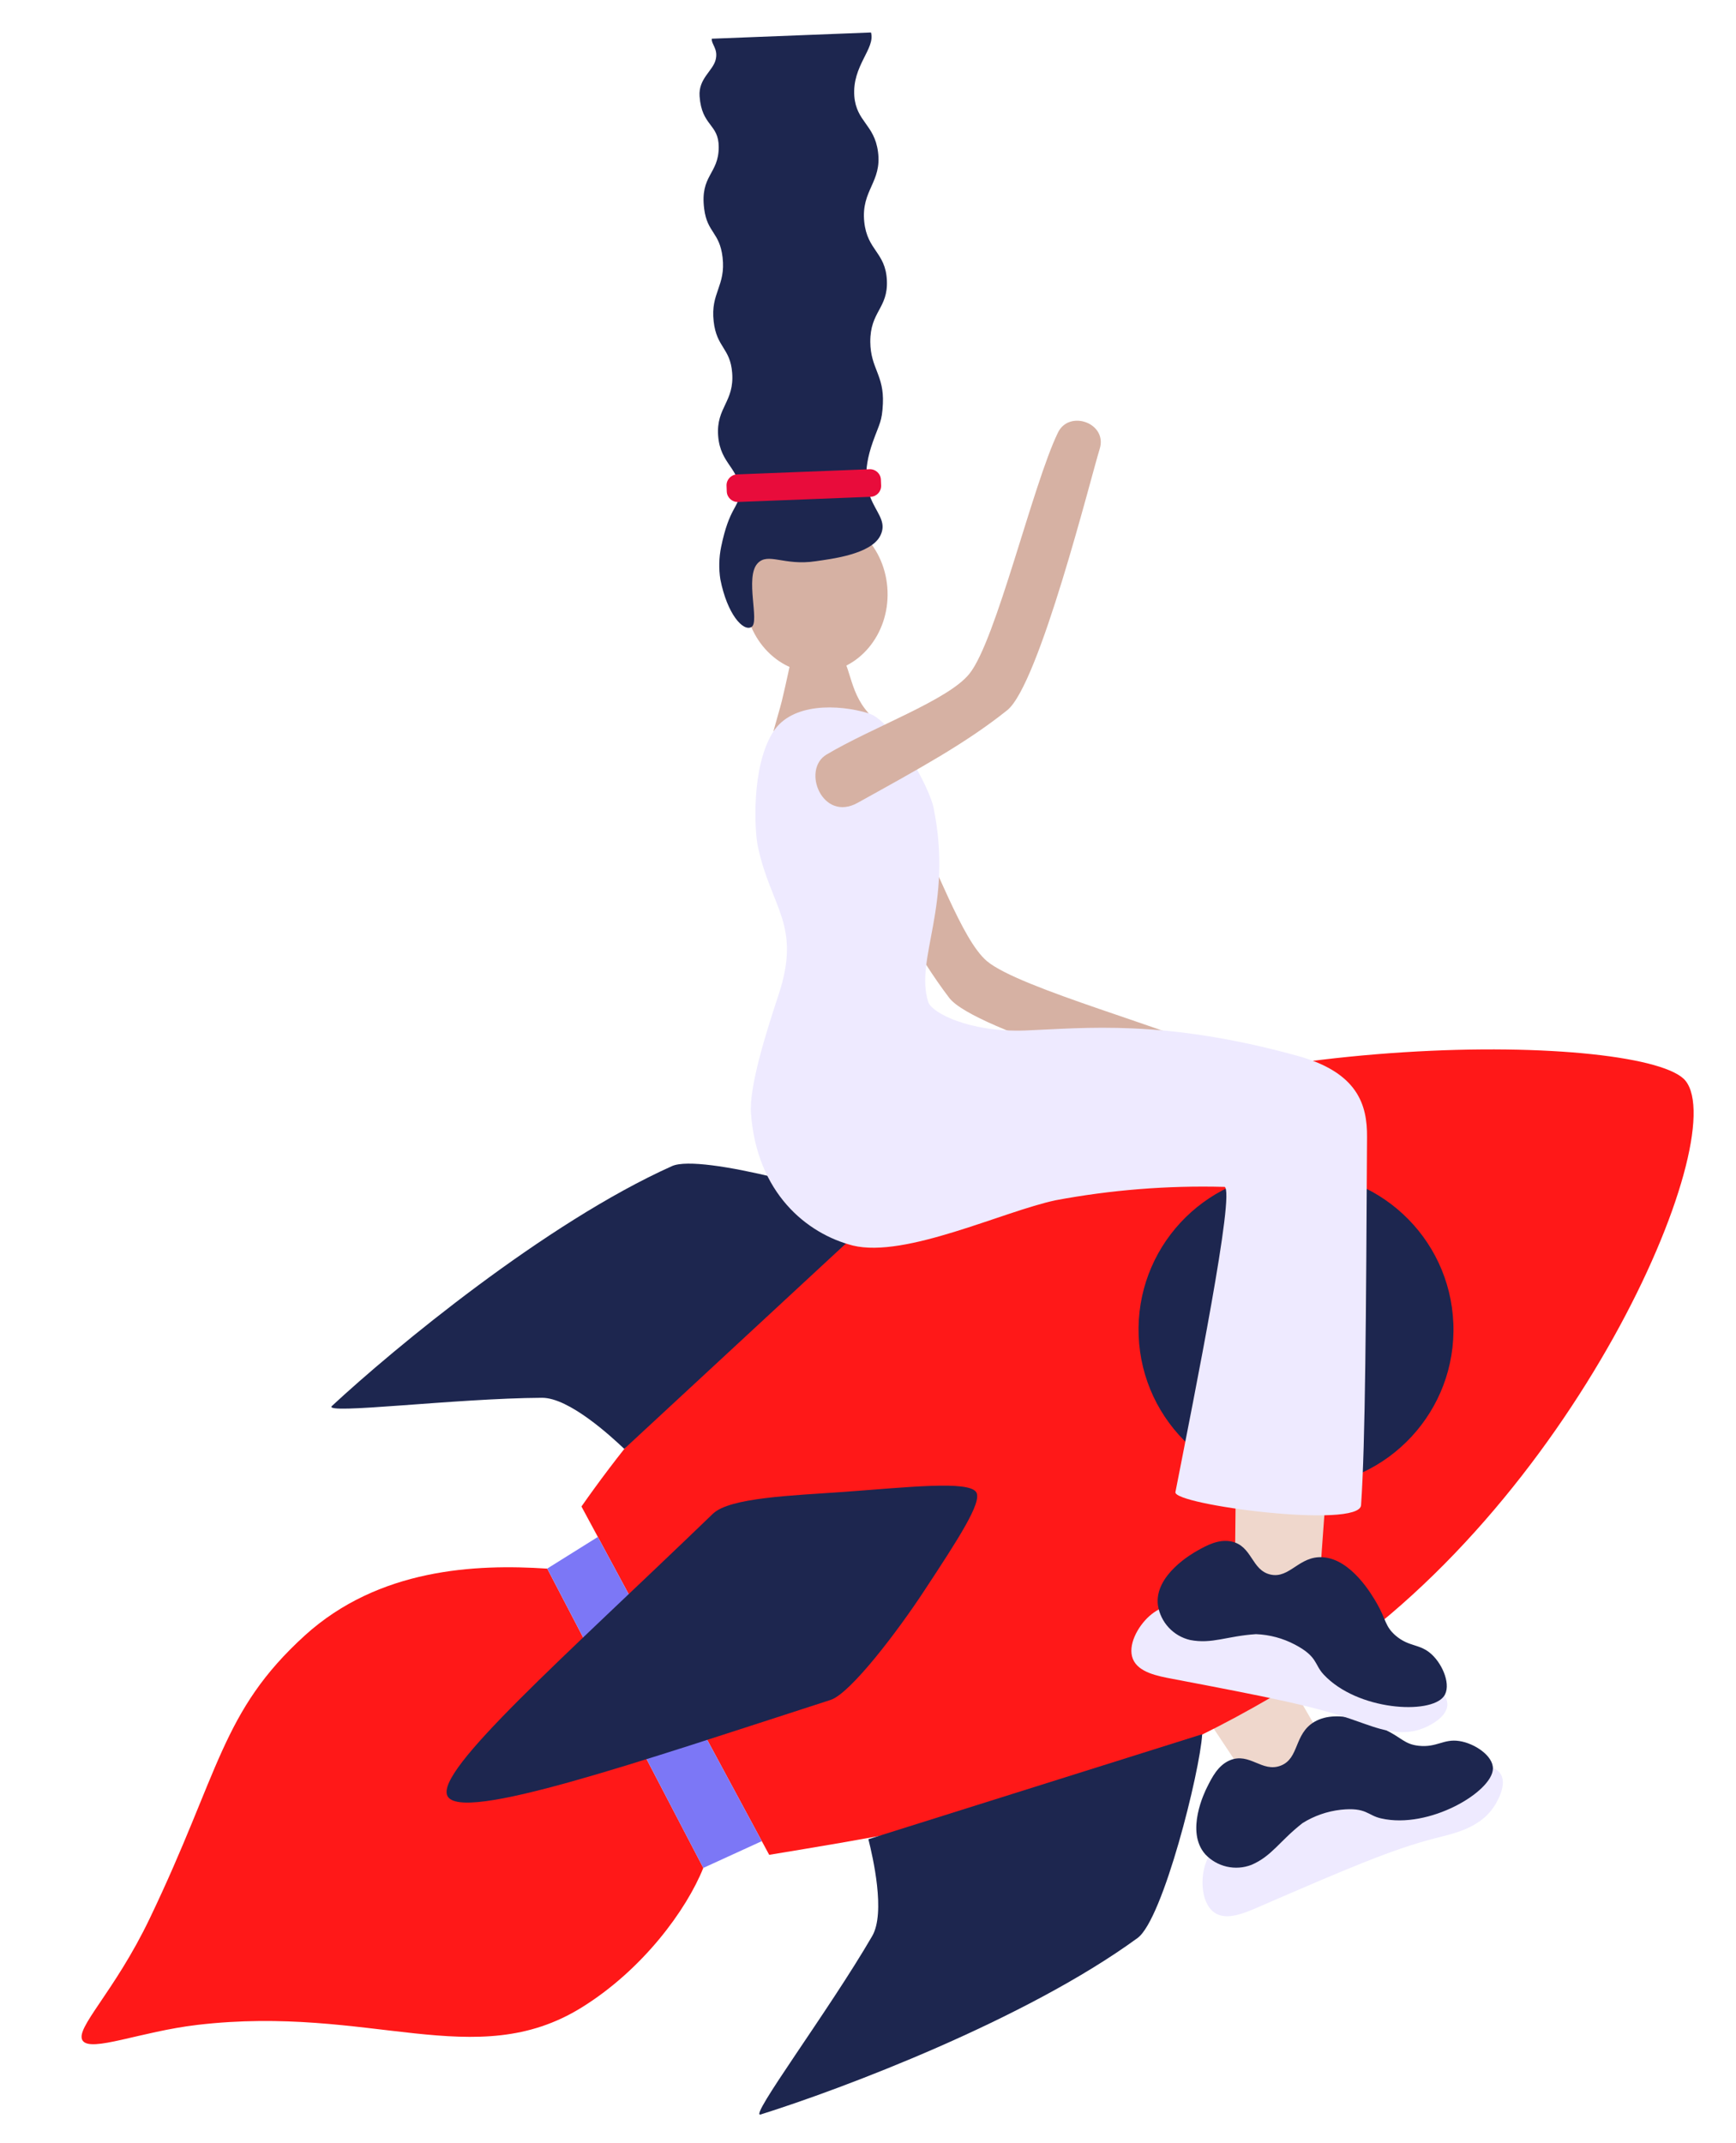 <?xml version="1.0" encoding="utf-8"?>
<svg xmlns="http://www.w3.org/2000/svg" fill="none" height="385" viewBox="0 0 312 385" width="312">
<g clip-path="url(#clip0_2016_1323)">
<path d="M98.353 281.819C85.457 280.957 68.067 281.783 54.774 293.834C39.739 307.525 39.541 318.345 26.914 344.657C20.545 357.948 13.397 364.432 14.848 366.606C16.298 368.78 25.294 364.979 35.464 363.789C66.606 360.135 85.379 372.542 104.555 360.651C115.53 353.847 123.377 343.13 126.399 335.589" fill="#FF1818"/>
<path d="M203.478 249.48C215.256 274.143 236.325 310.071 236.325 310.071L227.752 325.034L186.471 262.907" fill="#EFD7CC"/>
<path d="M216.437 335.582C215.74 338.327 216.121 342.189 218.312 343.651C220.503 345.114 223.775 343.657 226.22 342.598C242.082 335.738 250.199 332.227 258.046 330.226C261.329 329.378 265.793 328.497 268.412 324.713C268.632 324.412 270.935 320.958 269.78 318.857C268.859 317.138 266.199 317.047 264.651 317.059C254.39 317.155 244.231 319.105 234.664 322.814C223.978 327.351 217.831 330.066 216.437 335.582Z" fill="#EEEAFF"/>
<path d="M216.932 321.105C216.57 321.826 212.975 329.036 216.623 333.148C217.659 334.249 218.999 335.017 220.474 335.355C221.948 335.692 223.49 335.584 224.902 335.043C228.608 333.46 229.953 330.762 234.106 327.528C236.185 326.231 238.527 325.415 240.961 325.139C245.587 324.642 245.781 326.17 248.24 326.696C256.851 328.663 268.182 321.918 268.313 317.781C268.394 315.498 265.087 313.214 262.254 312.788C259.421 312.362 258.241 313.993 254.972 313.645C252.426 313.367 251.929 312.204 248.971 310.772C247.393 310.004 240.657 306.745 236.224 309.344C232.529 311.524 233.542 315.909 230.179 317.211C226.816 318.512 224.598 314.771 221.035 316.251C218.9 317.152 217.814 319.339 216.932 321.105Z" fill="#1D264F"/>
<path d="M138.242 333.236C173.372 327.439 199.755 323.056 234.921 301.032C282.63 271.132 311.352 204.612 302.922 194.166C296.08 185.681 218.342 184.062 172.607 208.948C137.987 227.793 116.476 253.562 104.501 270.656L138.242 333.236Z" fill="#FF1818"/>
<path d="M107.445 276.125L98.352 281.807L126.398 335.589L136.915 330.778" fill="#7C77F6"/>
<path d="M158.339 217.564C152.384 214.615 125.953 207.176 120.777 209.499C98.011 219.714 70.779 242.268 59.649 252.601C57.92 254.217 81.906 251.207 97.386 251.126C102.261 251.082 109.849 258.075 112.191 260.3" fill="#1D264F"/>
<path d="M80.406 322.637C78.216 318.078 100.955 298.15 128.131 271.953C131.163 269.043 142.44 268.687 151.571 268.038C162.999 267.214 174.213 265.934 175.469 268.116C176.514 269.904 172.271 276.432 166.056 285.866C161.453 292.885 152.863 304.252 149.275 305.404C114.54 316.622 82.769 327.567 80.406 322.637Z" fill="#1D264F"/>
<path d="M216.061 311.57C215.674 318.204 209.034 344.842 204.446 348.179C184.294 362.887 151.193 375.346 136.703 379.886C134.451 380.595 148.948 361.269 156.75 347.836C159.195 343.632 156.864 333.606 156.07 330.431" fill="#1D264F"/>
<path d="M234.027 267.155C249.645 266.545 261.811 253.392 261.201 237.777C260.591 222.162 247.435 209.998 231.818 210.608C216.2 211.218 204.034 224.371 204.644 239.986C205.254 255.601 218.409 267.765 234.027 267.155Z" fill="#1D264F"/>
<path d="M156.116 128.142C152.294 123.927 153.047 118.864 150.368 117.079C149.742 116.664 145.249 115.548 143.625 116.123C142.196 116.679 142.473 117.826 140.5 125.997C140.194 127.228 139.428 129.781 139.003 131.383" fill="#D6B1A3"/>
<path d="M147.21 120.859C154.31 120.582 159.817 114.003 159.511 106.165C159.204 98.328 153.201 92.199 146.101 92.476C139.001 92.754 133.494 99.332 133.801 107.17C134.107 115.008 140.11 121.137 147.21 120.859Z" fill="#D6B1A3"/>
<path d="M129.464 104.084C130.695 110.338 133.564 113.529 135.065 112.642C136.567 111.754 133.853 103.766 136.132 101.239C138.013 99.154 140.892 101.699 146.588 100.831C149.255 100.434 156.551 99.625 158.223 96.219C160.38 91.844 152.892 90.552 156.881 79.365C158.068 76.039 158.522 75.79 158.675 72.529C158.911 67.352 156.452 66.192 156.413 61.44C156.368 55.944 159.639 55.414 159.393 50.353C159.146 45.291 155.869 45.042 155.325 39.846C154.748 34.139 158.533 32.736 157.795 27.267C157.14 22.344 153.929 21.908 153.541 17.291C153.13 11.761 157.377 8.743 156.53 5.802L127.935 6.919C127.78 7.949 129.116 8.726 128.621 10.732C128.126 12.738 125.51 14.12 125.731 17.281C126.115 22.727 129.178 22.193 129.173 26.447C129.157 31.324 125.785 31.455 126.558 37.52C127.105 41.838 129.331 41.69 129.862 46.228C130.467 51.422 127.671 52.58 128.262 57.737C128.788 62.458 131.241 62.497 131.587 66.981C131.998 72.194 128.707 73.188 129.064 78.257C129.442 83.57 133.171 84.107 132.89 88.774C132.741 91.218 131.058 91.186 129.603 98.264C129.211 100.18 129.163 102.151 129.464 104.084V104.084Z" fill="#1D264F"/>
<path d="M156.283 84.301L132.46 85.232C131.377 85.274 130.534 86.186 130.577 87.268L130.617 88.303C130.659 89.385 131.571 90.228 132.653 90.186L156.477 89.255C157.559 89.213 158.402 88.301 158.36 87.219L158.319 86.184C158.277 85.102 157.365 84.259 156.283 84.301Z" fill="#E80C3B"/>
<path d="M163.445 146.578C160.828 141.987 151.272 145.493 154.659 151.98C160.419 163.03 164.789 171.624 170.586 179.26C175.048 185.18 211.959 195.342 217.173 197.089C221.743 198.617 224.427 191.759 220.248 189.655C211.031 184.969 183.201 177.609 177.35 172.657C172.759 168.728 168.242 155.13 163.445 146.578Z" fill="#D6B1A3"/>
<path d="M222.685 210.964L221.879 287.998L237.432 280.406C237.432 280.406 240.173 238.854 244.289 211.876" fill="#EFD7CC"/>
<path d="M134.967 200.046C134.625 195.33 137.515 185.989 139.893 178.826C144.126 166.105 138.55 163.178 136.202 152.068C135.621 149.372 134.959 137.72 138.97 131.469C142.314 126.255 150.613 126.491 156.079 128.143C160.372 129.426 166.961 141.126 167.788 145.129C171.351 162.677 164.323 172.203 166.836 180.041C167.446 181.931 174.181 185.495 184.262 185.138C194.865 184.723 209.137 183.044 233.208 189.698C244.004 192.677 245.741 198.46 245.689 204.289C245.507 236.465 245.394 259.154 244.615 270.423C244.32 274.726 210.792 270.355 211.252 268.07C214.758 250.161 222.039 214.014 220.081 213.225C220.081 213.225 219.972 213.229 219.935 213.231C209.819 212.969 199.705 213.772 189.758 215.629C180.253 217.634 162.746 226.083 153.268 223.771C144.967 221.633 136.038 214.351 134.967 200.046Z" fill="#EEEAFF"/>
<path d="M206.584 290.328C204.463 292.215 202.621 295.615 203.607 298.051C204.592 300.487 208.115 301.129 210.732 301.624C227.707 304.862 236.429 306.532 244.022 309.271C247.198 310.365 251.452 312.186 255.691 310.533C256.039 310.41 259.857 308.896 260.115 306.46C260.32 304.526 258.162 302.952 256.885 302.088C248.343 296.405 238.844 292.312 228.846 290.007C217.457 287.758 210.838 286.554 206.584 290.328Z" fill="#EEEAFF"/>
<path d="M215.137 278.62C214.421 279.026 207.394 282.969 208.107 288.415C208.341 289.909 209.016 291.299 210.045 292.408C211.074 293.516 212.412 294.293 213.885 294.637C217.841 295.409 220.478 293.929 225.731 293.589C228.18 293.684 230.575 294.328 232.741 295.473C236.849 297.641 236.172 298.996 237.89 300.842C243.947 307.334 257.07 308.089 259.5 304.752C260.854 302.895 259.402 299.149 257.29 297.208C255.179 295.267 253.304 295.949 250.845 293.864C248.902 292.196 249.121 290.957 247.487 288.119C246.61 286.593 242.883 280.108 237.737 279.772C233.471 279.488 231.792 283.662 228.336 282.882C224.879 282.103 225.086 277.731 221.3 276.941C218.99 276.47 216.843 277.663 215.137 278.62Z" fill="#1D264F"/>
<path d="M148.541 135.567C144.002 138.28 147.799 147.786 154.158 144.222C165.053 138.176 173.541 133.578 181.025 127.593C186.77 122.993 196.035 85.818 197.649 80.623C199.066 76.009 192.141 73.525 190.124 77.748C185.611 87.066 179.025 115.08 174.234 121.033C170.446 125.788 156.941 130.57 148.541 135.567Z" fill="#D6B1A3"/>
</g>
<defs>
<clipPath id="clip0_2016_1323">
<rect fill="white" height="373" transform="translate(0.832 11.922) rotate(-2.238)" width="296"/>
</clipPath>
</defs>
</svg>